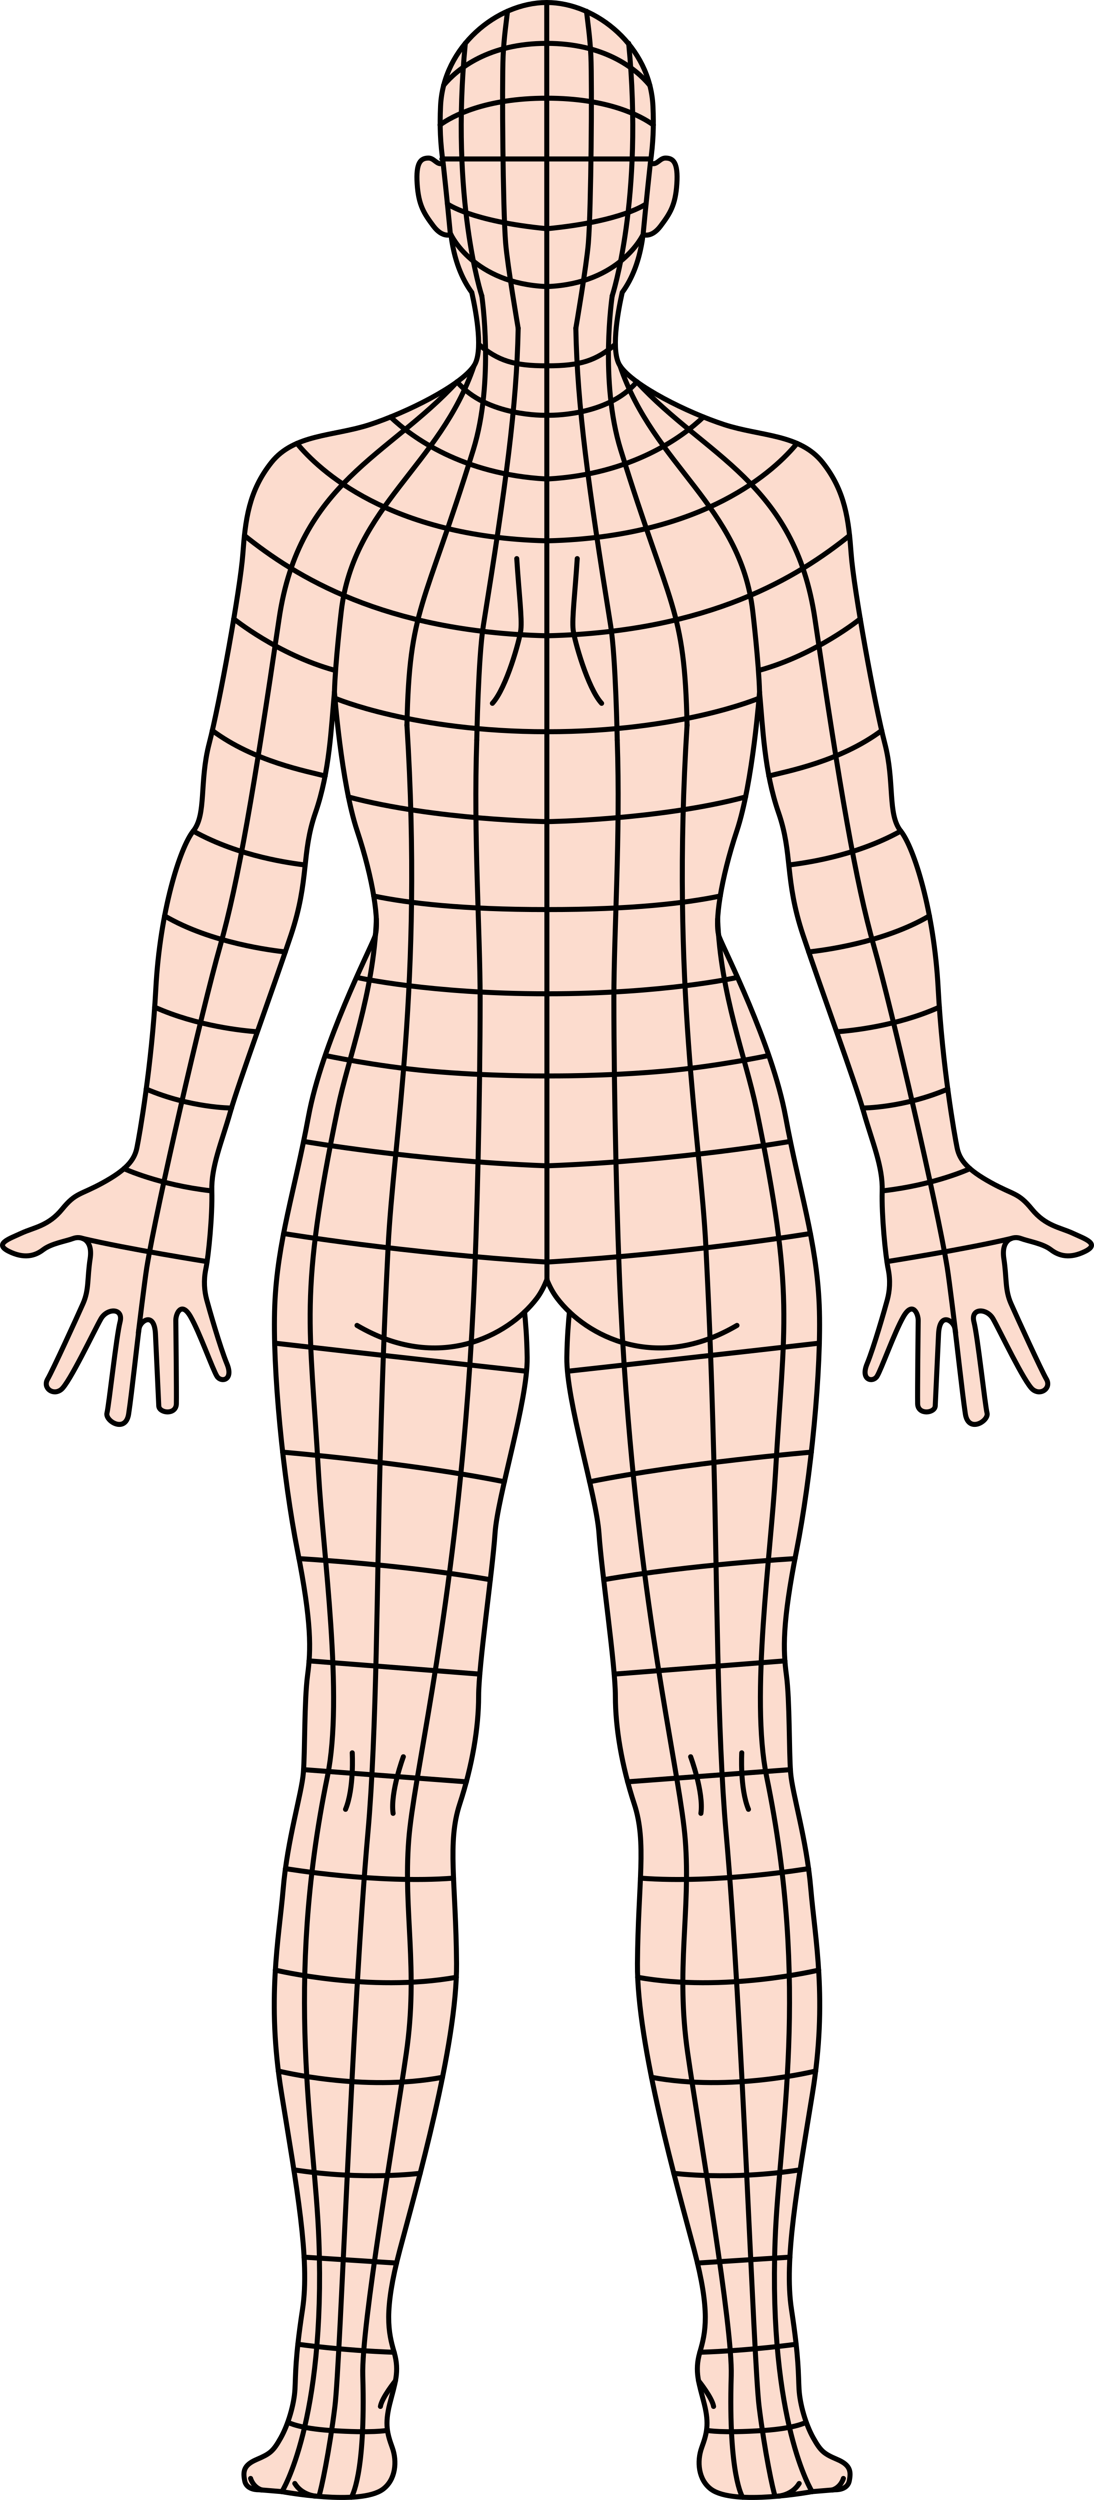 <?xml version="1.0" encoding="utf-8"?>
<!-- Generator: Adobe Illustrator 26.0.1, SVG Export Plug-In . SVG Version: 6.00 Build 0)  -->
<svg version="1.1" id="Camada_1" xmlns="http://www.w3.org/2000/svg" xmlns:xlink="http://www.w3.org/1999/xlink" x="0px" y="0px"
	 width="218.004px" height="497.913px" viewBox="0 0 218.004 497.913" enable-background="new 0 0 218.004 497.913"
	 xml:space="preserve">
<g>
	<path id="changecolor" fill="#FCDCCE" d="M213.739,245.614c-2.495-1.156-5.385-1.426-8.117-4.783
		c-2.736-3.355-3.553-2.75-8.15-5.283s-6.23-4.445-6.738-6.885c-0.507-2.439-2.979-16.498-3.783-31.787
		c-0.808-15.287-4.777-28.003-7.457-31.354c-2.68-3.349-1.17-9.758-3.181-17.462c-2.011-7.706-6.197-30.82-6.699-37.688
		c-0.503-6.87-1.173-12.562-5.695-18.259c-4.523-5.696-12.395-5.194-19.598-7.538c-7.202-2.346-18.092-7.707-20.772-11.725
		c-1.812-2.719-0.562-10.097,0.44-14.599c1.99-2.722,3.518-6.44,4.158-11.532c0,0,1.647,0.775,3.502-1.707
		c1.852-2.479,2.951-4.127,3.225-8.381c0.273-4.255-0.687-5.148-2.265-5.148c-1.223,0-1.75,1.637-3.007,0.946
		c0-0.002,0.002-0.018,0.002-0.018c0.56-3.874,0.692-7.239,0.512-11.259C129.584,9.37,118.929,0.5,108.953,0.5h-0.002
		c-9.976,0-20.631,8.871-21.162,20.653c-0.181,4.02-0.048,7.385,0.512,11.259c0,0,0.004,0.034,0.008,0.072
		c-1.193,0.565-1.721-1-2.914-1c-1.577,0-2.538,0.894-2.266,5.148c0.274,4.254,1.374,5.902,3.226,8.381
		c1.855,2.482,3.502,1.707,3.502,1.707c0.64,5.092,2.168,8.811,4.159,11.532c1.001,4.502,2.251,11.88,0.44,14.599
		c-2.682,4.018-13.57,9.379-20.774,11.725c-7.203,2.344-15.073,1.842-19.597,7.538c-4.522,5.696-5.191,11.389-5.695,18.259
		c-0.502,6.868-4.688,29.982-6.699,37.688c-2.009,7.704-0.5,14.113-3.18,17.462c-2.68,3.351-6.65,16.066-7.457,31.354
		c-0.806,15.289-3.277,29.348-3.784,31.787s-2.141,4.352-6.738,6.885c-4.597,2.533-5.414,1.928-8.15,5.283
		c-2.732,3.357-5.622,3.627-8.115,4.783c-2.493,1.152-5.528,2.119-2.497,3.623c3.03,1.504,5.184,0.934,6.824-0.324
		c1.643-1.258,4.494-1.682,5.992-2.246c1.498-0.559,3.978,0.102,3.375,4.047c-0.602,3.945-0.188,6.141-1.422,8.936
		c-1.235,2.797-6.033,13.283-7.051,15.033c-1.018,1.752,1.051,3.346,2.692,2.088s6.706-11.98,7.949-14.121
		c1.247-2.141,4.525-2.184,3.793,0.643c-0.733,2.828-2.205,16.551-2.607,18.139c-0.403,1.588,3.723,4.119,4.325,0.172
		c0.602-3.945,1.836-15.465,2.082-17.012c0.25-1.545,3.041-3.438,3.257,1.113c0.217,4.553,0.602,12.846,0.661,14.312
		c0.058,1.467,3.458,1.883,3.506-0.436c0.046-2.314-0.094-15.281-0.111-16.596c-0.019-1.311,1.104-3.912,2.923-0.771
		c1.819,3.139,4.469,10.668,5.296,11.93c0.827,1.264,3.331,0.766,1.973-2.494c-1.354-3.264-3.584-11.068-4.033-12.762
		s-0.67-3.773-0.162-6.213c0.507-2.438,1.323-10.555,1.178-15.455c-0.146-4.898,1.982-9.736,3.687-15.732
		c1.706-5.994,8.412-24.21,12.097-35.268c3.684-11.053,2.021-16.142,4.869-24.35c2.85-8.208,3.118-16.825,3.786-24.028
		c0,0,1.343,18.089,4.524,27.638s4.523,18.427,3.518,21.105c-1.007,2.682-10.553,21.273-13.232,35.846
		c-2.68,14.574-6.197,24.791-6.701,37.521c-0.502,12.73,1.677,34.506,4.523,48.912c2.848,14.404,2.682,19.764,2.011,24.789
		c-0.671,5.027-0.502,15.244-0.839,19.432c-0.334,4.188-3.182,13.234-4.019,23.115c-0.837,9.883-3.352,22.111-0.335,40.705
		c3.014,18.592,5.695,33.164,4.188,43.047c-1.508,9.885-1.341,12.898-1.508,15.914c-0.168,3.018-1.34,7.035-2.848,9.717
		c-1.508,2.68-2.135,3.139-4.773,4.27c-2.637,1.131-2.764,2.389-2.387,4.271c0.377,1.885,2.763,1.76,2.763,1.76
		s1.465,0.1,4.65,0.375c0,0,15.542,2.898,20.117-0.469c2.56-1.885,2.87-5.559,1.865-8.324c-1.005-2.764-1.507-4.648-0.504-8.668
		c1.007-4.02,2.013-6.406,0.882-10.301c-1.131-3.896-2.137-8.041,1.131-20.354c3.266-12.311,11.432-40.828,11.306-57.035
		c-0.124-16.205-1.884-24.119,0.628-31.785c2.514-7.662,3.77-15.201,3.77-21.48c0-6.283,2.764-24.875,3.266-32.412
		c0.502-7.539,6.533-26.381,6.408-35.051c-0.066-4.674-0.39-7.586-0.555-9.6c0.939-0.891,1.771-1.814,2.475-2.746
		c0.668-0.881,1.201-1.883,1.686-2.977c0.12-0.002,0.243-0.004,0.346-0.004c0.089,0,0.196,0.002,0.298,0.004
		c0.497,1.102,1.051,2.076,1.734,2.977c0.706,0.932,1.536,1.855,2.476,2.746c-0.166,2.014-0.488,4.926-0.556,9.6
		c-0.125,8.67,5.906,27.512,6.408,35.051c0.502,7.537,3.266,26.129,3.266,32.412c0,6.279,1.257,13.818,3.77,21.48
		c2.512,7.666,0.752,15.58,0.627,31.785c-0.125,16.207,8.041,44.725,11.308,57.035c3.267,12.312,2.262,16.457,1.13,20.354
		c-1.13,3.895-0.125,6.281,0.881,10.301c1.004,4.02,0.502,5.904-0.504,8.668c-1.004,2.766-0.693,6.439,1.866,8.324
		c4.575,3.367,20.119,0.469,20.119,0.469c3.183-0.275,4.648-0.375,4.648-0.375s2.387,0.125,2.764-1.76
		c0.376-1.883,0.25-3.141-2.388-4.271s-3.265-1.59-4.772-4.27c-1.508-2.682-2.681-6.699-2.849-9.717
		c-0.167-3.016,0-6.029-1.508-15.914c-1.507-9.883,1.175-24.455,4.188-43.047c3.016-18.594,0.502-30.822-0.334-40.705
		c-0.838-9.881-3.687-18.928-4.021-23.115c-0.338-4.188-0.168-14.404-0.84-19.432c-0.669-5.025-0.836-10.385,2.013-24.789
		c2.846-14.406,5.024-36.182,4.522-48.912c-0.504-12.73-4.021-22.947-6.7-37.521c-2.68-14.572-12.228-33.164-13.233-35.846
		c-1.005-2.679,0.336-11.557,3.518-21.105s4.523-27.638,4.523-27.638c0.669,7.203,0.938,15.82,3.788,24.028
		c2.848,8.208,1.185,13.297,4.869,24.35c3.685,11.058,10.39,29.273,12.096,35.268c1.705,5.996,3.832,10.834,3.687,15.732
		c-0.146,4.9,0.67,13.018,1.179,15.455c0.508,2.439,0.287,4.52-0.163,6.213c-0.448,1.693-2.68,9.498-4.033,12.762
		c-1.358,3.26,1.146,3.758,1.973,2.494c0.827-1.262,3.477-8.791,5.295-11.93c1.818-3.141,2.943-0.539,2.925,0.771
		c-0.019,1.314-0.159,14.281-0.112,16.596c0.047,2.318,3.449,1.902,3.506,0.436c0.06-1.467,0.444-9.76,0.661-14.312
		c0.217-4.551,3.007-2.658,3.257-1.113c0.246,1.547,1.481,13.066,2.082,17.012c0.602,3.947,4.729,1.416,4.325-0.172
		c-0.402-1.588-1.874-15.311-2.608-18.139c-0.732-2.826,2.548-2.783,3.793-0.643c1.244,2.141,6.309,12.863,7.95,14.121
		s3.711-0.336,2.693-2.088c-1.019-1.75-5.816-12.236-7.052-15.033c-1.234-2.795-0.819-4.99-1.422-8.936s1.878-4.605,3.376-4.047
		c1.498,0.564,4.35,0.988,5.991,2.246s3.794,1.828,6.825,0.324S216.231,246.766,213.739,245.614z"/>
	<g>
		<g>
			
				<line fill="none" stroke="#000000" stroke-linecap="round" stroke-linejoin="round" stroke-miterlimit="10" x1="108.992" y1="254.887" x2="108.951" y2="0.5"/>
			<g>
				<g>
					
						<line fill="none" stroke="#000000" stroke-linecap="round" stroke-linejoin="round" stroke-miterlimit="10" x1="88.056" y1="31.659" x2="108.951" y2="31.659"/>
					<path fill="none" stroke="#000000" stroke-linecap="round" stroke-linejoin="round" stroke-miterlimit="10" d="M103.257,65.385
						c0,0-2.139-12.53-2.497-16.976c-0.552-6.862-0.745-31.484-0.504-37.211c0.154-3.666,0.712-7.422,0.878-8.962"/>
					<path fill="none" stroke="#000000" stroke-linecap="round" stroke-linejoin="round" stroke-miterlimit="10" d="M95.006,147.397
						c0,0,0.296-16.464,1.307-22.772c4.473-27.897,6.657-43.801,6.944-59.24"/>
					<path fill="none" stroke="#000000" stroke-linecap="round" stroke-linejoin="round" stroke-miterlimit="10" d="M66.747,139.057
						c0,0,15.656,6.682,42.255,6.682"/>
					<path fill="none" stroke="#000000" stroke-linecap="round" stroke-linejoin="round" stroke-miterlimit="10" d="M70.017,497.366
						c0,0,2.863-4.175,2.274-24.211c-0.291-9.913,6.259-47.485,8.678-64.272c2.419-16.786-0.62-28.193,0.483-42.465
						c0.949-12.289,7.713-39.367,11.385-83.937c0.592-7.192,1.103-14.839,1.497-22.952c0.719-14.792,1.342-41.567,1.342-60.589
						c0-13.443-1.326-32.41-0.67-51.544"/>
					<path fill="none" stroke="#000000" stroke-linecap="round" stroke-linejoin="round" stroke-miterlimit="10" d="M91.092,76.043
						C77.49,90.859,59.61,96.026,55.613,123.251c-4.951,33.715-8.147,52.484-11.748,65.179c-3.6,12.694-12.643,51.895-14.618,64.039
						c-0.396,2.431-1.673,12.96-1.673,12.96"/>
					<path fill="none" stroke="#000000" stroke-linecap="round" stroke-linejoin="round" stroke-miterlimit="10" d="M96.014,58.951
						c0,0-6.3-19.201-3.291-50.314"/>
					<path fill="none" stroke="#000000" stroke-linecap="round" stroke-linejoin="round" stroke-miterlimit="10" d="M108.764,82.707
						c0,0-11.767,0.341-17.672-6.664"/>
					<path fill="none" stroke="#000000" stroke-linecap="round" stroke-linejoin="round" stroke-miterlimit="10" d="M95.374,68.569
						c3.877,3.295,7.03,4.292,13.541,4.292"/>
					<path fill="none" stroke="#000000" stroke-linecap="round" stroke-linejoin="round" stroke-miterlimit="10" d="M77.83,83.048
						c4.234,4.05,14.341,11.424,31.002,12.349"/>
					<path fill="none" stroke="#000000" stroke-linecap="round" stroke-linejoin="round" stroke-miterlimit="10" d="M59.18,88.309
						c4.203,5.148,18.294,18.647,49.652,19.404"/>
					<path fill="none" stroke="#000000" stroke-linecap="round" stroke-linejoin="round" stroke-miterlimit="10" d="M48.711,106.659
						c10.084,8.091,27.718,19.199,60.242,19.967"/>
					<path fill="none" stroke="#000000" stroke-linecap="round" stroke-linejoin="round" stroke-miterlimit="10" d="M46.579,123.25
						c0,0,8.753,7.114,20.074,10.244"/>
					<path fill="none" stroke="#000000" stroke-linecap="round" stroke-linejoin="round" stroke-miterlimit="10" d="M64.931,210.245
						c0,0,9.968,2.119,20.517,3.067c12.02,1.081,23.315,0.981,23.315,0.981"/>
					<path fill="none" stroke="#000000" stroke-linecap="round" stroke-linejoin="round" stroke-miterlimit="10" d="M56.532,245.68
						c0,0,23.544,3.917,52.47,5.685"/>
					<path fill="none" stroke="#000000" stroke-linecap="round" stroke-linejoin="round" stroke-miterlimit="10" d="M60.523,227.33
						c0,0,21.904,3.845,48.241,4.856"/>
					<path fill="none" stroke="#000000" stroke-linecap="round" stroke-linejoin="round" stroke-miterlimit="10" d="M56.882,372.167
						c0,0,18.299,3.08,33.496,1.898"/>
					<path fill="none" stroke="#000000" stroke-linecap="round" stroke-linejoin="round" stroke-miterlimit="10" d="M59.356,466.9
						c0,0,8.988,1.262,19.186,1.597"/>
					<path fill="none" stroke="#000000" stroke-linecap="round" stroke-linejoin="round" stroke-miterlimit="10" d="M57.461,482.482
						c0,0,2.103,1.172,8.363,1.59c8.405,0.561,11.168,0,11.168,0"/>
					
						<line fill="none" stroke="#000000" stroke-linecap="round" stroke-linejoin="round" stroke-miterlimit="10" x1="61.592" y1="330.793" x2="95.612" y2="333.431"/>
					<path fill="none" stroke="#000000" stroke-linecap="round" stroke-linejoin="round" stroke-miterlimit="10" d="
						M108.954,163.644c0,0-22.182-0.31-39.515-4.913"/>
					<path fill="none" stroke="#000000" stroke-linecap="round" stroke-linejoin="round" stroke-miterlimit="10" d="M74.476,178.456
						c6.944,1.447,17.714,2.703,34.478,2.703"/>
					<path fill="none" stroke="#000000" stroke-linecap="round" stroke-linejoin="round" stroke-miterlimit="10" d="M71.24,194.702
						c0,0,14.383,3.229,37.751,3.229"/>
					<path fill="none" stroke="#000000" stroke-linecap="round" stroke-linejoin="round" stroke-miterlimit="10" d="M87.678,24.88
						c2.446-1.752,8.959-5.324,21.274-5.324"/>
					<path fill="none" stroke="#000000" stroke-linecap="round" stroke-linejoin="round" stroke-miterlimit="10" d="M88.386,17.01
						c2.804-3.39,9.095-8.373,20.546-8.373"/>
					<path fill="none" stroke="#000000" stroke-linecap="round" stroke-linejoin="round" stroke-miterlimit="10" d="M89.159,40.611
						c0,0,4.66,3.465,19.773,4.935"/>
					<path fill="none" stroke="#000000" stroke-linecap="round" stroke-linejoin="round" stroke-miterlimit="10" d="M89.857,46.72
						c0,0,4.48,9.768,19.075,10.353"/>
					<path fill="none" stroke="#000000" stroke-linecap="round" stroke-linejoin="round" stroke-miterlimit="10" d="M56.328,289.225
						c0,0,25.257,2.102,44.181,5.895"/>
					
						<line fill="none" stroke="#000000" stroke-linecap="round" stroke-linejoin="round" stroke-miterlimit="10" x1="60.494" y1="352.456" x2="92.929" y2="354.879"/>
					<path fill="none" stroke="#000000" stroke-linecap="round" stroke-linejoin="round" stroke-miterlimit="10" d="M54.871,392.381
						c0,0,18.81,4.527,36.058,1.432"/>
					<path fill="none" stroke="#000000" stroke-linecap="round" stroke-linejoin="round" stroke-miterlimit="10" d="M55.465,412.479
						c0,0,16.851,4.219,32.713,1.252"/>
					<path fill="none" stroke="#000000" stroke-linecap="round" stroke-linejoin="round" stroke-miterlimit="10" d="M83.733,432.852
						c0,0-11.276,1.469-25.175-0.693"/>
					
						<line fill="none" stroke="#000000" stroke-linecap="round" stroke-linejoin="round" stroke-miterlimit="10" x1="60.601" y1="449.556" x2="79.019" y2="450.731"/>
					<path fill="none" stroke="#000000" stroke-linecap="round" stroke-linejoin="round" stroke-miterlimit="10" d="
						M104.851,273.104c0,0-34.454-3.783-50.12-5.591"/>
					<path fill="none" stroke="#000000" stroke-linecap="round" stroke-linejoin="round" stroke-miterlimit="10" d="M64.793,154.551
						c-3.485-0.903-14.193-2.867-22.482-9.055"/>
					<path fill="none" stroke="#000000" stroke-linecap="round" stroke-linejoin="round" stroke-miterlimit="10" d="M60.762,172.275
						c-2.514-0.331-12.965-1.574-22.251-6.753"/>
					<path fill="none" stroke="#000000" stroke-linecap="round" stroke-linejoin="round" stroke-miterlimit="10" d="M56.851,189.593
						c-2.315-0.249-14.797-1.718-24.047-7.179"/>
					<path fill="none" stroke="#000000" stroke-linecap="round" stroke-linejoin="round" stroke-miterlimit="10" d="M51.18,205.491
						c-2.565-0.191-11.784-1.055-20.356-4.895"/>
					<path fill="none" stroke="#000000" stroke-linecap="round" stroke-linejoin="round" stroke-miterlimit="10" d="M46.13,220.684
						c0,0-8.116,0.013-16.989-3.774"/>
					<path fill="none" stroke="#000000" stroke-linecap="round" stroke-linejoin="round" stroke-miterlimit="10" d="M41.235,251.265
						c0,0-15.699-2.468-24.765-4.608"/>
					<path fill="none" stroke="#000000" stroke-linecap="round" stroke-linejoin="round" stroke-miterlimit="10" d="M24.71,232.757
						c0,0,6.936,3.234,17.35,4.414"/>
					<path fill="none" stroke="#000000" stroke-linecap="round" stroke-linejoin="round" stroke-miterlimit="10" d="M59.584,310.431
						c0,0,20.724,1.159,38.124,4.199"/>
					<path fill="none" stroke="#000000" stroke-linecap="round" stroke-linejoin="round" stroke-miterlimit="10" d="M81.092,144.429
						c3.225,51.715-2.723,82.595-3.759,104.044c-0.457,9.473-0.969,19.023-1.596,42.804c-0.604,22.942-0.655,53.928-2.417,73.665
						c-3.155,35.348-5.481,105.433-6.583,114.346c-1.101,8.914-2.771,16.858-3.19,17.857"/>
					<path fill="none" stroke="#000000" stroke-linecap="round" stroke-linejoin="round" stroke-miterlimit="10" d="M96.014,58.951
						c0,0,2.519,16.997-1.698,30.634c-9.892,31.982-12.729,31.243-13.224,54.843"/>
					<path fill="none" stroke="#000000" stroke-linecap="round" stroke-linejoin="round" stroke-miterlimit="10" d="M74.995,183.062
						c-0.519,14.869-5.629,27.75-7.671,37.622c-7.834,37.889-5.534,42.523-3.847,72.768c0.878,15.743,5.037,44.451,1.764,60.385
						c-8.664,42.185-2.484,70.634-1.694,92.374c1.316,36.24-7.365,50.047-7.365,50.047"/>
					<path fill="none" stroke="#000000" stroke-linecap="round" stroke-linejoin="round" stroke-miterlimit="10" d="M66.054,147.155
						"/>
					<path fill="none" stroke="#000000" stroke-linecap="round" stroke-linejoin="round" stroke-miterlimit="10" d="M66.647,137.837
						c0.147-5.789,1.355-16.081,1.355-16.081c2.441-21,19.712-29.004,26.455-48.91"/>
				</g>
			</g>
		</g>
		<g>
			<g>
				<g>
					
						<line fill="none" stroke="#000000" stroke-linecap="round" stroke-linejoin="round" stroke-miterlimit="10" x1="129.708" y1="31.659" x2="108.951" y2="31.659"/>
					<path fill="none" stroke="#000000" stroke-linecap="round" stroke-linejoin="round" stroke-miterlimit="10" d="M114.747,65.385
						c0,0,2.139-12.53,2.497-16.976c0.552-6.862,0.745-31.484,0.504-37.211c-0.154-3.666-0.712-7.422-0.878-8.962"/>
					<path fill="none" stroke="#000000" stroke-linecap="round" stroke-linejoin="round" stroke-miterlimit="10" d="
						M122.998,147.397c0,0-0.296-16.464-1.307-22.772c-4.473-27.897-6.657-43.801-6.944-59.24"/>
					<path fill="none" stroke="#000000" stroke-linecap="round" stroke-linejoin="round" stroke-miterlimit="10" d="
						M151.257,139.057c0,0-15.656,6.682-42.255,6.682"/>
					<path fill="none" stroke="#000000" stroke-linecap="round" stroke-linejoin="round" stroke-miterlimit="10" d="
						M147.987,497.366c0,0-2.863-4.175-2.274-24.211c0.291-9.913-6.259-47.485-8.678-64.272c-2.419-16.786,0.62-28.193-0.483-42.465
						c-0.949-12.289-7.713-39.367-11.385-83.937c-0.592-7.192-1.103-14.839-1.497-22.952c-0.719-14.792-1.342-41.567-1.342-60.589
						c0-13.443,1.326-32.41,0.67-51.544"/>
					<path fill="none" stroke="#000000" stroke-linecap="round" stroke-linejoin="round" stroke-miterlimit="10" d="M126.912,76.043
						c13.602,14.816,31.482,19.982,35.479,47.208c4.951,33.715,8.147,52.484,11.748,65.179c3.6,12.694,12.643,51.895,14.618,64.039
						c0.396,2.431,1.673,12.96,1.673,12.96"/>
					<path fill="none" stroke="#000000" stroke-linecap="round" stroke-linejoin="round" stroke-miterlimit="10" d="M121.99,58.951
						c0,0,6.3-19.201,3.291-50.314"/>
					<path fill="none" stroke="#000000" stroke-linecap="round" stroke-linejoin="round" stroke-miterlimit="10" d="M109.24,82.707
						c0,0,11.767,0.341,17.672-6.664"/>
					<path fill="none" stroke="#000000" stroke-linecap="round" stroke-linejoin="round" stroke-miterlimit="10" d="M122.63,68.569
						c-3.877,3.295-7.03,4.292-13.541,4.292"/>
					<path fill="none" stroke="#000000" stroke-linecap="round" stroke-linejoin="round" stroke-miterlimit="10" d="M140.174,83.048
						c-4.234,4.05-14.341,11.424-31.002,12.349"/>
					<path fill="none" stroke="#000000" stroke-linecap="round" stroke-linejoin="round" stroke-miterlimit="10" d="M158.824,88.309
						c-4.203,5.148-18.294,18.647-49.652,19.404"/>
					<path fill="none" stroke="#000000" stroke-linecap="round" stroke-linejoin="round" stroke-miterlimit="10" d="
						M169.293,106.659c-10.084,8.091-27.718,19.199-60.242,19.967"/>
					<path fill="none" stroke="#000000" stroke-linecap="round" stroke-linejoin="round" stroke-miterlimit="10" d="M171.425,123.25
						c0,0-8.753,7.114-20.074,10.244"/>
					<path fill="none" stroke="#000000" stroke-linecap="round" stroke-linejoin="round" stroke-miterlimit="10" d="
						M153.073,210.245c0,0-9.968,2.119-20.517,3.067c-12.02,1.081-23.315,0.981-23.315,0.981"/>
					<path fill="none" stroke="#000000" stroke-linecap="round" stroke-linejoin="round" stroke-miterlimit="10" d="M161.472,245.68
						c0,0-23.544,3.917-52.47,5.685"/>
					<path fill="none" stroke="#000000" stroke-linecap="round" stroke-linejoin="round" stroke-miterlimit="10" d="M157.481,227.33
						c0,0-21.904,3.845-48.241,4.856"/>
					<path fill="none" stroke="#000000" stroke-linecap="round" stroke-linejoin="round" stroke-miterlimit="10" d="
						M161.123,372.167c0,0-18.299,3.08-33.496,1.898"/>
					<path fill="none" stroke="#000000" stroke-linecap="round" stroke-linejoin="round" stroke-miterlimit="10" d="M158.649,466.9
						c0,0-8.988,1.262-19.186,1.597"/>
					<path fill="none" stroke="#000000" stroke-linecap="round" stroke-linejoin="round" stroke-miterlimit="10" d="
						M160.544,482.482c0,0-2.103,1.172-8.363,1.59c-8.405,0.561-11.168,0-11.168,0"/>
					
						<line fill="none" stroke="#000000" stroke-linecap="round" stroke-linejoin="round" stroke-miterlimit="10" x1="156.412" y1="330.793" x2="122.392" y2="333.431"/>
					<path fill="none" stroke="#000000" stroke-linecap="round" stroke-linejoin="round" stroke-miterlimit="10" d="
						M109.051,163.644c0,0,22.182-0.31,39.515-4.913"/>
					<path fill="none" stroke="#000000" stroke-linecap="round" stroke-linejoin="round" stroke-miterlimit="10" d="
						M143.528,178.456c-6.944,1.447-17.714,2.703-34.478,2.703"/>
					<path fill="none" stroke="#000000" stroke-linecap="round" stroke-linejoin="round" stroke-miterlimit="10" d="
						M146.764,194.702c0,0-14.383,3.229-37.751,3.229"/>
					<path fill="none" stroke="#000000" stroke-linecap="round" stroke-linejoin="round" stroke-miterlimit="10" d="M130.191,24.88
						c-2.446-1.752-8.923-5.324-21.239-5.324"/>
					<path fill="none" stroke="#000000" stroke-linecap="round" stroke-linejoin="round" stroke-miterlimit="10" d="M129.496,17.01
						c-2.804-3.39-9.113-8.373-20.564-8.373"/>
					<path fill="none" stroke="#000000" stroke-linecap="round" stroke-linejoin="round" stroke-miterlimit="10" d="M128.745,40.611
						c0,0-4.56,3.465-19.673,4.935"/>
					<path fill="none" stroke="#000000" stroke-linecap="round" stroke-linejoin="round" stroke-miterlimit="10" d="M128.147,46.72
						c0,0-4.479,9.768-19.074,10.353"/>
					<path fill="none" stroke="#000000" stroke-linecap="round" stroke-linejoin="round" stroke-miterlimit="10" d="
						M161.677,289.225c0,0-25.257,2.102-44.181,5.895"/>
					
						<line fill="none" stroke="#000000" stroke-linecap="round" stroke-linejoin="round" stroke-miterlimit="10" x1="157.51" y1="352.456" x2="125.075" y2="354.879"/>
					<path fill="none" stroke="#000000" stroke-linecap="round" stroke-linejoin="round" stroke-miterlimit="10" d="
						M163.133,392.381c0,0-18.81,4.527-36.058,1.432"/>
					<path fill="none" stroke="#000000" stroke-linecap="round" stroke-linejoin="round" stroke-miterlimit="10" d="
						M162.539,412.479c0,0-16.851,4.219-32.713,1.252"/>
					<path fill="none" stroke="#000000" stroke-linecap="round" stroke-linejoin="round" stroke-miterlimit="10" d="
						M134.271,432.852c0,0,11.276,1.469,25.175-0.693"/>
					
						<line fill="none" stroke="#000000" stroke-linecap="round" stroke-linejoin="round" stroke-miterlimit="10" x1="157.403" y1="449.556" x2="138.985" y2="450.731"/>
					<path fill="none" stroke="#000000" stroke-linecap="round" stroke-linejoin="round" stroke-miterlimit="10" d="
						M113.154,273.104c0,0,34.454-3.783,50.12-5.591"/>
					<path fill="none" stroke="#000000" stroke-linecap="round" stroke-linejoin="round" stroke-miterlimit="10" d="
						M153.211,154.551c3.485-0.903,14.193-2.867,22.482-9.055"/>
					<path fill="none" stroke="#000000" stroke-linecap="round" stroke-linejoin="round" stroke-miterlimit="10" d="
						M157.242,172.275c2.514-0.331,12.965-1.574,22.251-6.753"/>
					<path fill="none" stroke="#000000" stroke-linecap="round" stroke-linejoin="round" stroke-miterlimit="10" d="
						M161.153,189.593c2.315-0.249,14.797-1.718,24.047-7.179"/>
					<path fill="none" stroke="#000000" stroke-linecap="round" stroke-linejoin="round" stroke-miterlimit="10" d="
						M166.824,205.491c2.565-0.191,11.784-1.055,20.356-4.895"/>
					<path fill="none" stroke="#000000" stroke-linecap="round" stroke-linejoin="round" stroke-miterlimit="10" d="
						M171.874,220.684c0,0,8.116,0.013,16.989-3.774"/>
					<path fill="none" stroke="#000000" stroke-linecap="round" stroke-linejoin="round" stroke-miterlimit="10" d="
						M176.769,251.265c0,0,15.699-2.468,24.765-4.608"/>
					<path fill="none" stroke="#000000" stroke-linecap="round" stroke-linejoin="round" stroke-miterlimit="10" d="
						M193.294,232.757c0,0-6.936,3.234-17.35,4.414"/>
					<path fill="none" stroke="#000000" stroke-linecap="round" stroke-linejoin="round" stroke-miterlimit="10" d="M158.42,310.431
						c0,0-20.724,1.159-38.124,4.199"/>
					<path fill="none" stroke="#000000" stroke-linecap="round" stroke-linejoin="round" stroke-miterlimit="10" d="
						M136.912,144.429c-3.225,51.715,2.723,82.595,3.759,104.044c0.457,9.473,0.969,19.023,1.596,42.804
						c0.604,22.942,0.655,53.928,2.417,73.665c3.155,35.348,5.481,105.433,6.583,114.346c1.101,8.914,2.771,16.858,3.19,17.857"/>
					<path fill="none" stroke="#000000" stroke-linecap="round" stroke-linejoin="round" stroke-miterlimit="10" d="M121.99,58.951
						c0,0-2.519,16.997,1.698,30.634c9.892,31.982,12.729,31.243,13.224,54.843"/>
					<path fill="none" stroke="#000000" stroke-linecap="round" stroke-linejoin="round" stroke-miterlimit="10" d="M143.01,183.062
						c0.519,14.869,5.629,27.75,7.671,37.622c7.834,37.889,5.534,42.523,3.847,72.768c-0.878,15.743-5.037,44.451-1.764,60.385
						c8.664,42.185,2.484,70.634,1.694,92.374c-1.316,36.24,7.365,50.047,7.365,50.047"/>
					<path fill="none" stroke="#000000" stroke-linecap="round" stroke-linejoin="round" stroke-miterlimit="10" d="M151.95,147.155
						"/>
					<path fill="none" stroke="#000000" stroke-linecap="round" stroke-linejoin="round" stroke-miterlimit="10" d="
						M151.358,137.837c-0.148-5.789-1.355-16.081-1.355-16.081c-2.441-21-19.712-29.004-26.455-48.91"/>
				</g>
			</g>
		</g>
	</g>
	<g>
		<path fill="none" stroke="#000000" stroke-linecap="round" stroke-linejoin="round" stroke-miterlimit="10" d="M108.983,254.887
			c0.576,1.414,1.219,2.604,2.05,3.699c5.78,7.627,19.777,14.824,35.827,5.393"/>
		<path fill="none" stroke="#000000" stroke-linecap="round" stroke-linejoin="round" stroke-miterlimit="10" d="M155.182,497.145
			c0,0,2.686-0.217,4.073-2.514"/>
		<path fill="none" stroke="#000000" stroke-linecap="round" stroke-linejoin="round" stroke-miterlimit="10" d="M168.063,493.626
			c0,0-0.438,1.723-2.206,2.297"/>
		<path fill="none" stroke="#000000" stroke-linecap="round" stroke-linejoin="round" stroke-miterlimit="10" d="M139.197,474.167
			c0,0,2.706,3.352,3,5.121"/>
		<path fill="none" stroke="#000000" stroke-linecap="round" stroke-linejoin="round" stroke-miterlimit="10" d="M137.626,349.889
			c0,0,2.633,7.061,2.045,11.277"/>
		<path fill="none" stroke="#000000" stroke-linecap="round" stroke-linejoin="round" stroke-miterlimit="10" d="M147.811,349.104
			c0,0-0.398,7.088,1.338,11.256"/>
		<path fill="none" stroke="#000000" stroke-linecap="round" stroke-linejoin="round" stroke-miterlimit="10" d="M115.027,111.255
			c-0.441,6.936-1.072,11.873-0.814,14.203c0.219,1.947,2.873,11.592,5.671,14.623"/>
		<path fill="none" stroke="#000000" stroke-linecap="round" stroke-linejoin="round" stroke-miterlimit="10" d="M109.002,254.802
			c-0.575,1.412-1.201,2.689-2.032,3.785c-5.78,7.627-19.778,14.824-35.827,5.393"/>
		<path fill="none" stroke="#000000" stroke-linecap="round" stroke-linejoin="round" stroke-miterlimit="10" d="M62.823,497.145
			c0,0-2.688-0.217-4.075-2.514"/>
		<path fill="none" stroke="#000000" stroke-linecap="round" stroke-linejoin="round" stroke-miterlimit="10" d="M49.94,493.626
			c0,0,0.439,1.723,2.206,2.297"/>
		<path fill="none" stroke="#000000" stroke-linecap="round" stroke-linejoin="round" stroke-miterlimit="10" d="M78.807,474.167
			c0,0-2.706,3.352-3,5.121"/>
		<path fill="none" stroke="#000000" stroke-linecap="round" stroke-linejoin="round" stroke-miterlimit="10" d="M80.377,349.889
			c0,0-2.633,7.061-2.044,11.277"/>
		<path fill="none" stroke="#000000" stroke-linecap="round" stroke-linejoin="round" stroke-miterlimit="10" d="M70.192,349.104
			c0,0,0.398,7.088-1.338,11.256"/>
		<path fill="none" stroke="#000000" stroke-linecap="round" stroke-linejoin="round" stroke-miterlimit="10" d="M102.975,111.255
			c0.442,6.936,1.073,11.873,0.815,14.203c-0.217,1.947-2.873,11.592-5.67,14.623"/>
		<path fill="none" stroke="#000000" stroke-linecap="round" stroke-linejoin="round" stroke-miterlimit="10" d="M113.465,261.292
			c-0.173,1.99-0.449,4.801-0.512,9.082c-0.125,8.67,5.906,27.514,6.408,35.051c0.502,7.539,3.266,26.131,3.266,32.412
			c0,6.281,1.257,13.818,3.77,21.482c2.512,7.666,0.752,15.578,0.627,31.783c-0.125,16.207,8.041,44.725,11.308,57.037
			s2.262,16.457,1.13,20.352c-1.13,3.896-0.125,6.281,0.881,10.301c1.004,4.021,0.502,5.906-0.504,8.67
			c-1.004,2.764-0.693,6.438,1.866,8.322c4.575,3.367,20.119,0.471,20.119,0.471c3.183-0.275,4.648-0.377,4.648-0.377
			s2.387,0.125,2.764-1.758c0.376-1.883,0.25-3.143-2.388-4.271c-2.638-1.131-3.265-1.592-4.772-4.272
			c-1.508-2.682-2.681-6.699-2.849-9.717c-0.167-3.014,0-6.029-1.508-15.912c-1.507-9.883,1.175-24.457,4.188-43.047
			c3.016-18.596,0.502-30.824-0.334-40.705c-0.838-9.883-3.687-18.928-4.021-23.115c-0.338-4.19-0.168-14.406-0.84-19.432
			c-0.669-5.025-0.836-10.385,2.013-24.791c2.846-14.404,5.024-36.18,4.523-48.91c-0.504-12.73-4.021-22.949-6.7-37.521
			c-2.68-14.573-12.228-33.165-13.233-35.847c-1.005-2.679,0.336-11.558,3.518-21.104c3.182-9.549,4.523-27.639,4.523-27.639
			c0.669,7.203,0.939,15.82,3.788,24.028c2.848,8.208,1.185,13.297,4.869,24.351c3.685,11.057,10.39,29.271,12.096,35.268
			c1.705,5.996,3.832,10.832,3.687,15.732c-0.146,4.9,0.67,13.016,1.179,15.455c0.508,2.438,0.287,4.52-0.163,6.213
			c-0.448,1.691-2.68,9.498-4.033,12.76c-1.358,3.262,1.146,3.76,1.973,2.496c0.827-1.262,3.477-8.793,5.295-11.932
			c1.818-3.139,2.943-0.539,2.925,0.773c-0.019,1.312-0.159,14.279-0.112,16.594c0.047,2.318,3.449,1.902,3.506,0.436
			c0.06-1.467,0.444-9.758,0.661-14.311c0.217-4.551,3.007-2.66,3.257-1.113c0.246,1.547,1.481,13.066,2.082,17.012
			c0.602,3.945,4.729,1.414,4.325-0.172c-0.402-1.588-1.874-15.312-2.608-18.139c-0.732-2.826,2.548-2.783,3.793-0.643
			c1.244,2.139,6.309,12.861,7.95,14.119s3.711-0.336,2.693-2.086c-1.018-1.752-5.816-12.238-7.052-15.033
			c-1.234-2.795-0.819-4.99-1.422-8.937c-0.603-3.943,1.878-4.605,3.376-4.045c1.498,0.562,4.35,0.988,5.991,2.244
			c1.642,1.258,3.794,1.828,6.825,0.326c3.031-1.504-0.005-2.471-2.496-3.625c-2.495-1.154-5.385-1.426-8.117-4.781
			c-2.736-3.357-3.553-2.75-8.15-5.283c-4.598-2.533-6.23-4.447-6.738-6.885c-0.507-2.439-2.978-16.5-3.783-31.789
			c-0.808-15.287-4.777-28.002-7.457-31.354c-2.68-3.348-1.17-9.756-3.181-17.461c-2.011-7.707-6.197-30.82-6.699-37.689
			c-0.503-6.869-1.173-12.562-5.695-18.258c-4.523-5.696-12.395-5.194-19.598-7.539c-7.202-2.344-18.092-7.705-20.772-11.724
			c-1.812-2.718-0.562-10.097,0.44-14.599c1.99-2.722,3.518-6.441,4.158-11.531c0,0,1.648,0.773,3.502-1.707
			c1.852-2.479,2.951-4.127,3.225-8.382c0.273-4.255-0.687-5.147-2.265-5.147c-1.184,0-1.712,1.545-2.886,1.015"/>
		<path fill="none" stroke="#000000" stroke-linecap="round" stroke-linejoin="round" stroke-miterlimit="10" d="M104.538,261.292
			c0.174,1.99,0.451,4.801,0.512,9.082c0.125,8.67-5.906,27.514-6.408,35.051c-0.502,7.539-3.266,26.131-3.266,32.412
			c0,6.281-1.256,13.818-3.77,21.482c-2.512,7.666-0.752,15.578-0.628,31.783c0.126,16.207-8.04,44.725-11.306,57.037
			c-3.268,12.312-2.262,16.457-1.131,20.352c1.131,3.896,0.125,6.281-0.882,10.301c-1.003,4.021-0.501,5.906,0.504,8.67
			c1.005,2.764,0.694,6.438-1.865,8.322c-4.575,3.367-20.117,0.471-20.117,0.471c-3.186-0.275-4.65-0.377-4.65-0.377
			s-2.386,0.125-2.763-1.758c-0.377-1.883-0.25-3.143,2.387-4.271c2.639-1.131,3.266-1.592,4.773-4.272
			c1.508-2.682,2.68-6.699,2.848-9.717c0.167-3.014,0-6.029,1.508-15.912c1.508-9.883-1.174-24.457-4.188-43.047
			c-3.017-18.596-0.502-30.824,0.335-40.705c0.837-9.883,3.685-18.928,4.019-23.115c0.337-4.19,0.168-14.406,0.839-19.432
			c0.671-5.025,0.837-10.385-2.011-24.791c-2.847-14.404-5.025-36.18-4.523-48.91c0.504-12.73,4.021-22.949,6.701-37.521
			c2.68-14.573,12.226-33.165,13.232-35.847c1.006-2.679-0.336-11.558-3.518-21.104c-3.182-9.549-4.524-27.639-4.524-27.639
			c-0.668,7.203-0.937,15.82-3.786,24.028c-2.848,8.208-1.186,13.297-4.869,24.351c-3.685,11.057-10.391,29.271-12.097,35.268
			c-1.704,5.996-3.832,10.832-3.686,15.732c0.145,4.9-0.671,13.016-1.178,15.455c-0.508,2.438-0.287,4.52,0.162,6.213
			c0.449,1.691,2.679,9.498,4.033,12.76c1.358,3.262-1.146,3.76-1.973,2.496c-0.827-1.262-3.477-8.793-5.296-11.932
			c-1.818-3.139-2.941-0.539-2.923,0.773c0.018,1.312,0.157,14.279,0.111,16.594c-0.048,2.318-3.448,1.902-3.506,0.436
			c-0.06-1.467-0.444-9.758-0.661-14.311c-0.216-4.551-3.007-2.66-3.257-1.113c-0.246,1.547-1.481,13.066-2.082,17.012
			c-0.603,3.945-4.729,1.414-4.325-0.172c0.402-1.588,1.874-15.312,2.607-18.139c0.732-2.826-2.546-2.783-3.793-0.643
			c-1.243,2.139-6.308,12.861-7.949,14.119s-3.71-0.336-2.692-2.086c1.018-1.752,5.815-12.238,7.051-15.033
			c1.234-2.795,0.82-4.99,1.422-8.937c0.602-3.943-1.877-4.605-3.375-4.045c-1.498,0.562-4.35,0.988-5.992,2.244
			c-1.641,1.258-3.794,1.828-6.824,0.326c-3.031-1.504,0.004-2.471,2.497-3.625c2.493-1.154,5.383-1.426,8.115-4.781
			c2.736-3.357,3.554-2.75,8.15-5.283c4.598-2.533,6.231-4.447,6.738-6.885c0.507-2.439,2.979-16.5,3.784-31.789
			c0.807-15.287,4.777-28.002,7.457-31.354c2.68-3.348,1.171-9.756,3.18-17.461c2.012-7.707,6.197-30.82,6.699-37.689
			c0.504-6.869,1.173-12.562,5.695-18.258c4.523-5.696,12.394-5.194,19.597-7.539c7.204-2.344,18.093-7.705,20.774-11.724
			c1.811-2.718,0.561-10.097-0.44-14.599c-1.991-2.722-3.52-6.441-4.159-11.531c0,0-1.646,0.773-3.502-1.707
			c-1.852-2.479-2.951-4.127-3.226-8.382c-0.272-4.255,0.688-5.147,2.266-5.147c1.184,0,1.712,1.545,2.887,1.015"/>
		<path fill="none" stroke="#000000" stroke-linecap="round" stroke-linejoin="round" stroke-miterlimit="10" d="M89.75,46.697
			c-0.597-6.475-1.449-14.285-1.449-14.285c-0.56-3.874-0.692-7.239-0.512-11.259C88.321,9.371,98.976,0.5,108.951,0.5h0.002
			c9.976,0,20.631,8.871,21.162,20.653c0.181,4.02,0.048,7.385-0.512,11.259c0,0-0.852,7.81-1.449,14.285"/>
	</g>
</g>
</svg>
